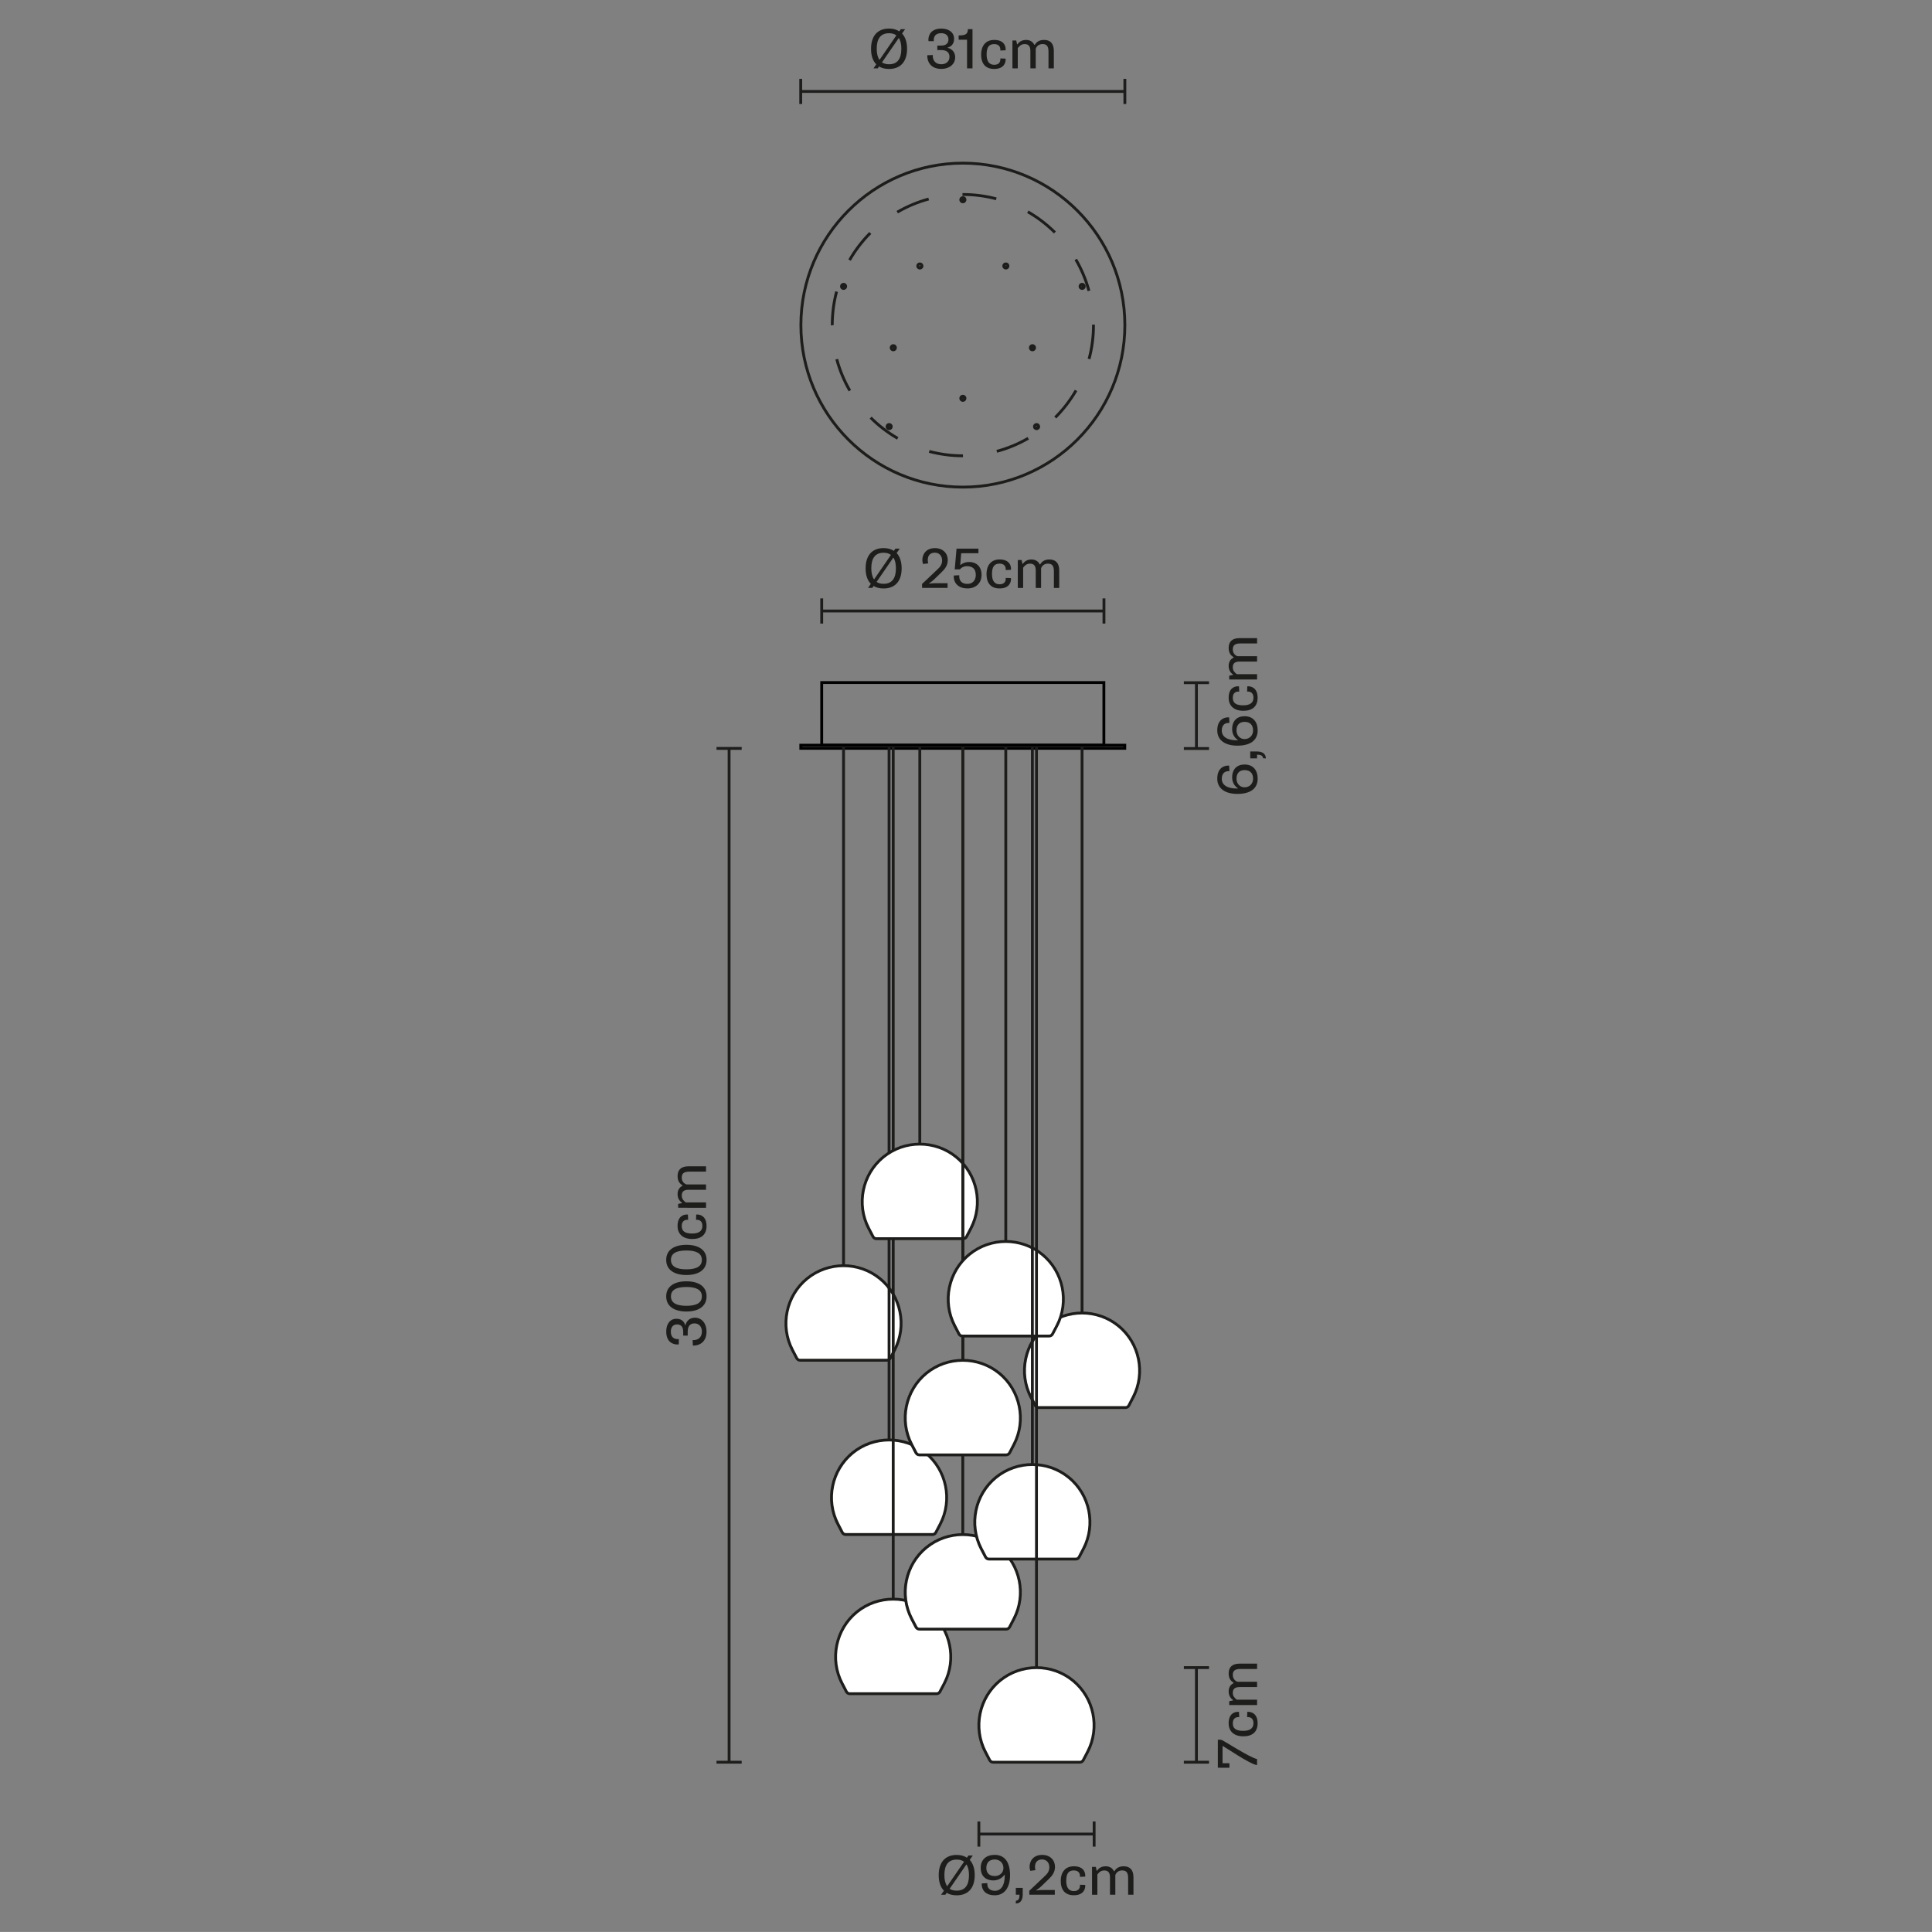 <?xml version="1.0" encoding="utf-8"?>
<!-- Generator: Adobe Illustrator 15.1.0, SVG Export Plug-In . SVG Version: 6.00 Build 0)  -->
<!DOCTYPE svg PUBLIC "-//W3C//DTD SVG 1.1//EN" "http://www.w3.org/Graphics/SVG/1.1/DTD/svg11.dtd">
<svg version="1.1" id="Livello_1" xmlns="http://www.w3.org/2000/svg" xmlns:xlink="http://www.w3.org/1999/xlink" x="0px" y="0px"
	 width="680.32px" height="680.31px" viewBox="0 0 680.32 680.31" style="enable-background:new 0 0 680.32 680.31;"
	 xml:space="preserve">
<rect x="0" y="0" width="680.32" height="680.31" fill="#808080" stroke="none"/>
<style type="text/css">
<![CDATA[
	.st0{fill:#1D1D1B;}
	.st1{fill:#FFFFFF;}
]]>
</style>
<g>
	<g>
		<g>
			<path class="st0" d="M339.06,172.03c-31.73,0-57.54-25.81-57.54-57.54c0-31.73,25.81-57.54,57.54-57.54
				c31.73,0,57.54,25.81,57.54,57.54C396.6,146.22,370.79,172.03,339.06,172.03z M339.06,57.95c-31.18,0-56.54,25.37-56.54,56.54
				c0,31.17,25.36,56.54,56.54,56.54c31.18,0,56.54-25.36,56.54-56.54C395.6,83.32,370.23,57.95,339.06,57.95z"/>
		</g>
		<g>
			<path class="st0" d="M339.11,161h-0.05c-4.07,0-8.1-0.52-11.98-1.56l0.26-0.97c3.81,1.02,7.75,1.53,11.73,1.53L339.11,161z
				 M351.13,159.41l-0.26-0.97c3.84-1.03,7.52-2.56,10.96-4.55l0.5,0.87C358.82,156.79,355.06,158.36,351.13,159.41z M315.86,154.8
				c-3.51-2.03-6.75-4.51-9.63-7.38l0.7-0.71c2.82,2.81,5.99,5.24,9.43,7.22L315.86,154.8z M371.95,147.36l-0.71-0.7
				c2.81-2.82,5.25-5.99,7.23-9.42l0.87,0.5C377.31,141.24,374.82,144.48,371.95,147.36z M298.82,137.81
				c-2.04-3.52-3.61-7.29-4.66-11.2l0.97-0.26c1.03,3.83,2.57,7.52,4.56,10.96L298.82,137.81z M383.98,126.53l-0.97-0.26
				c1.02-3.81,1.54-7.78,1.54-11.77v-0.19h1v0.19C385.56,118.58,385.03,122.63,383.98,126.53z M292.56,114.58v-0.09
				c0-4.05,0.52-8.07,1.55-11.94l0.96,0.26c-1,3.79-1.51,7.72-1.51,11.68L292.56,114.58z M382.97,102.55
				c-1.04-3.83-2.59-7.52-4.59-10.95l0.87-0.5c2.05,3.51,3.63,7.27,4.69,11.19L382.97,102.55z M299.6,91.83l-0.87-0.5
				c2.02-3.52,4.5-6.76,7.37-9.64l0.71,0.71C304,85.22,301.58,88.39,299.6,91.83z M371.12,82.21c-2.82-2.8-5.99-5.22-9.44-7.2
				l0.5-0.87c3.52,2.02,6.76,4.5,9.64,7.36L371.12,82.21z M316.2,75.14l-0.5-0.86c3.51-2.04,7.27-3.62,11.19-4.68l0.26,0.96
				C323.32,71.6,319.64,73.14,316.2,75.14z M350.69,70.49c-3.77-1-7.68-1.5-11.63-1.5h-0.14v-1h0.14c4.03,0,8.03,0.52,11.89,1.54
				L350.69,70.49z"/>
		</g>
		<g>
			<path class="st0" d="M339.06,141.49c-0.68,0-1.24-0.55-1.24-1.23c0-0.68,0.55-1.24,1.24-1.24s1.24,0.55,1.24,1.24
				C340.29,140.93,339.74,141.49,339.06,141.49z M339.06,140.02c-0.13,0-0.24,0.11-0.24,0.24c0,0.26,0.48,0.26,0.48,0
				C339.29,140.12,339.19,140.02,339.06,140.02z"/>
		</g>
		<g>
			<path class="st0" d="M339.06,71.57c-0.68,0-1.24-0.55-1.24-1.24c0-0.68,0.55-1.23,1.24-1.23s1.24,0.55,1.24,1.23
				C340.29,71.02,339.74,71.57,339.06,71.57z M339.06,70.1c-0.13,0-0.24,0.11-0.24,0.23c0,0.26,0.48,0.26,0.48,0
				C339.29,70.2,339.19,70.1,339.06,70.1z"/>
		</g>
		<g>
			<path class="st0" d="M314.56,123.69c-0.68,0-1.24-0.56-1.24-1.24s0.56-1.24,1.24-1.24s1.24,0.55,1.24,1.24
				S315.24,123.69,314.56,123.69z M314.56,122.22c-0.13,0-0.24,0.11-0.24,0.24c0,0.26,0.48,0.26,0.48,0
				C314.79,122.32,314.68,122.22,314.56,122.22z"/>
		</g>
		<g>
			<path class="st0" d="M381.05,102.08c-0.68,0-1.23-0.55-1.23-1.23c0-0.68,0.56-1.24,1.23-1.24c0.68,0,1.24,0.55,1.24,1.24
				C382.29,101.53,381.73,102.08,381.05,102.08z M381.05,100.61c-0.13,0-0.23,0.11-0.23,0.24c0,0.26,0.48,0.26,0.47,0
				C381.29,100.72,381.18,100.61,381.05,100.61z"/>
		</g>
		<g>
			<path class="st0" d="M323.91,94.89c-0.68,0-1.24-0.56-1.24-1.23c0-0.68,0.55-1.23,1.24-1.23c0.68,0,1.24,0.55,1.24,1.23
				C325.15,94.34,324.6,94.89,323.91,94.89z M323.91,93.42c-0.13,0-0.24,0.1-0.24,0.23c0,0.26,0.48,0.26,0.48,0
				C324.15,93.52,324.05,93.42,323.91,93.42z"/>
		</g>
		<g>
			<path class="st0" d="M365.01,151.45c-0.68,0-1.24-0.55-1.24-1.23c0-0.68,0.55-1.23,1.24-1.23c0.68,0,1.23,0.55,1.23,1.23
				C366.25,150.9,365.69,151.45,365.01,151.45z M365.01,149.98c-0.13,0-0.24,0.11-0.24,0.23c0,0.27,0.47,0.27,0.47,0
				C365.25,150.09,365.14,149.98,365.01,149.98z"/>
		</g>
		<g>
			<path class="st0" d="M354.2,94.89c-0.68,0-1.24-0.56-1.24-1.23c0-0.68,0.55-1.23,1.24-1.23c0.68,0,1.23,0.55,1.23,1.23
				C355.43,94.34,354.88,94.89,354.2,94.89z M354.2,93.42c-0.13,0-0.24,0.1-0.24,0.23c0,0.25,0.47,0.26,0.47,0
				C354.43,93.53,354.33,93.42,354.2,93.42z"/>
		</g>
		<g>
			<path class="st0" d="M313.1,151.45c-0.68,0-1.23-0.55-1.23-1.23c0-0.68,0.55-1.23,1.23-1.23c0.68,0,1.24,0.55,1.24,1.23
				C314.34,150.9,313.78,151.45,313.1,151.45z M313.1,149.98c-0.13,0-0.23,0.11-0.23,0.23c0,0.27,0.47,0.26,0.47,0
				C313.34,150.09,313.23,149.98,313.1,149.98z"/>
		</g>
		<g>
			<path class="st0" d="M363.56,123.69c-0.68,0-1.24-0.56-1.24-1.24s0.56-1.24,1.24-1.24s1.24,0.55,1.24,1.24
				S364.24,123.69,363.56,123.69z M363.56,122.22c-0.13,0-0.24,0.11-0.24,0.24c0,0.26,0.48,0.26,0.48,0
				C363.79,122.32,363.68,122.22,363.56,122.22z"/>
		</g>
		<g>
			<path class="st0" d="M297.06,102.08c-0.68,0-1.24-0.55-1.24-1.23c0-0.68,0.55-1.24,1.24-1.24c0.68,0,1.23,0.55,1.23,1.24
				C298.29,101.53,297.74,102.08,297.06,102.08z M297.06,100.61c-0.13,0-0.24,0.11-0.24,0.24c0,0.26,0.47,0.26,0.47,0
				C297.29,100.72,297.19,100.61,297.06,100.61z"/>
		</g>
		<g>
			<polygon class="st0" points="339.62,71.26 339.01,71.2 338.5,71.26 338.41,70.26 339.01,70.21 339.71,70.26 			"/>
		</g>
		<g>
			
				<rect x="362.71" y="121.7" transform="matrix(0.953 0.304 -0.304 0.953 54.499 -104.784)" class="st0" width="1" height="1.27"/>
		</g>
		<g>
			
				<rect x="312.25" y="150.02" transform="matrix(0.806 0.592 -0.592 0.806 149.887 -156.051)" class="st0" width="1.28" height="1"/>
		</g>
		<g>
			
				<rect x="380.77" y="100.24" transform="matrix(0.309 0.951 -0.951 0.309 359.265 -293.125)" class="st0" width="1.28" height="1"/>
		</g>
		<g>
			
				<rect x="323.63" y="93.32" transform="matrix(0.587 0.81 -0.81 0.587 210.144 -223.688)" class="st0" width="1" height="1.28"/>
		</g>
		<g>
			<polygon class="st0" points="354.2,94.73 353.18,93.98 353.76,93.17 354.79,93.92 			"/>
		</g>
		<g>
			
				<rect x="296.21" y="100.1" transform="matrix(0.953 0.304 -0.304 0.953 44.763 -85.562)" class="st0" width="1" height="1.28"/>
		</g>
		<g>
			
				<rect x="314.27" y="121.84" transform="matrix(0.317 0.949 -0.949 0.317 331.226 -215.102)" class="st0" width="1.27" height="1"/>
		</g>
		<g>
			
				<rect x="364.72" y="149.88" transform="matrix(0.585 0.811 -0.811 0.585 273.831 -233.79)" class="st0" width="1" height="1.28"/>
		</g>
		<g>
			<rect x="338.42" y="69.47" class="st0" width="1.27" height="1"/>
		</g>
		<g>
			<rect x="338.42" y="139.39" class="st0" width="1.27" height="1"/>
		</g>
		<g>
			<polygon class="st0" points="339.48,71.41 339.03,71.39 338.63,71.41 338.58,70.41 339.03,70.39 339.53,70.41 			"/>
		</g>
	</g>
	<g>
		<g>
			<path d="M389.21,262.91H288.85v-23.06h100.36V262.91z M289.85,261.91h98.36v-21.06h-98.36V261.91z"/>
		</g>
		<g>
			<path d="M396.57,264.01H281.49v-2.1h115.08V264.01z M282.49,263.01h113.08v-0.1H282.49V263.01z"/>
		</g>
	</g>
	<g>
		<g>
			<g>
				<path class="st0" d="M297.04,446.17c-0.28,0-0.5-0.22-0.5-0.5V263.51c0-0.28,0.22-0.5,0.5-0.5c0.27,0,0.5,0.22,0.5,0.5v182.16
					C297.54,445.95,297.31,446.17,297.04,446.17z"/>
			</g>
			<g>
				<path class="st1" d="M312.32,478.99c0.5,0,0.94-0.28,1.18-0.71l1.54-2.94c4.44-8.54,2.28-19.03-5.19-25.11
					c-7.45-6.07-18.16-6.07-25.63,0c-7.46,6.08-9.63,16.57-5.19,25.11l1.53,2.94c0.24,0.43,0.69,0.71,1.18,0.71H312.32z"/>
				<path class="st0" d="M312.32,479.49h-30.59c-0.67,0-1.28-0.37-1.61-0.97l-1.54-2.95c-4.52-8.71-2.29-19.52,5.32-25.73
					c7.62-6.2,18.66-6.19,26.26,0c7.61,6.2,9.85,17.02,5.32,25.73l-1.54,2.94C313.61,479.11,312.99,479.49,312.32,479.49z
					 M297.04,446.19c-4.44,0-8.88,1.47-12.51,4.42c-7.24,5.91-9.37,16.2-5.06,24.49l1.53,2.94c0.15,0.27,0.43,0.44,0.73,0.44h30.59
					c0.3,0,0.59-0.17,0.74-0.45l1.53-2.93c4.31-8.29,2.18-18.59-5.07-24.49C305.91,447.66,301.47,446.19,297.04,446.19z"/>
			</g>
		</g>
		<g>
			<g>
				<path class="st0" d="M381.03,462.83c-0.28,0-0.5-0.22-0.5-0.5V263.51c0-0.28,0.22-0.5,0.5-0.5c0.28,0,0.5,0.22,0.5,0.5v198.82
					C381.53,462.61,381.31,462.83,381.03,462.83z"/>
			</g>
			<g>
				<path class="st1" d="M396.32,495.65c0.49,0,0.94-0.28,1.18-0.72l1.53-2.94c4.45-8.54,2.28-19.02-5.18-25.1
					c-7.46-6.07-18.17-6.07-25.63,0c-7.46,6.09-9.63,16.57-5.19,25.1l1.53,2.94c0.24,0.44,0.69,0.72,1.18,0.72H396.32z"/>
				<path class="st0" d="M396.32,496.15h-30.59c-0.67,0-1.29-0.38-1.62-0.98l-1.54-2.95c-4.53-8.7-2.29-19.52,5.32-25.72
					c7.62-6.2,18.66-6.2,26.27,0c7.61,6.2,9.84,17.02,5.31,25.72l-1.53,2.94C397.62,495.77,397,496.15,396.32,496.15z
					 M381.03,462.85c-4.44,0-8.88,1.47-12.5,4.42c-7.24,5.91-9.37,16.21-5.06,24.49l1.53,2.94c0.15,0.27,0.43,0.45,0.74,0.45h30.59
					c0.3,0,0.59-0.17,0.73-0.45l1.52-2.94c4.32-8.29,2.19-18.58-5.05-24.49C389.91,464.32,385.46,462.85,381.03,462.85z"/>
			</g>
		</g>
		<g>
			<g>
				<path class="st0" d="M313.07,507.54c-0.28,0-0.5-0.22-0.5-0.5V263.51c0-0.28,0.22-0.5,0.5-0.5c0.28,0,0.5,0.22,0.5,0.5v243.52
					C313.57,507.31,313.35,507.54,313.07,507.54z"/>
			</g>
			<g>
				<path class="st1" d="M328.36,540.35c0.5,0,0.95-0.28,1.18-0.71l1.53-2.94c4.44-8.53,2.28-19.02-5.19-25.1
					c-7.46-6.07-18.17-6.07-25.63,0c-7.46,6.08-9.63,16.57-5.19,25.1l1.52,2.94c0.24,0.44,0.7,0.71,1.18,0.71H328.36z"/>
				<path class="st0" d="M328.36,540.85h-30.59c-0.67,0-1.29-0.37-1.62-0.98l-1.53-2.95c-4.53-8.7-2.3-19.52,5.31-25.72
					c7.62-6.2,18.66-6.2,26.27,0c7.6,6.2,9.84,17.02,5.32,25.72l-1.54,2.94C329.67,540.48,329.04,540.85,328.36,540.85z
					 M313.08,507.56c-4.44,0-8.88,1.47-12.5,4.42c-7.25,5.91-9.38,16.2-5.06,24.48l1.52,2.94c0.15,0.27,0.44,0.44,0.74,0.44h30.59
					c0.31,0,0.59-0.17,0.74-0.45l1.54-2.94c4.31-8.29,2.18-18.58-5.06-24.48C321.96,509.04,317.52,507.56,313.08,507.56z"/>
			</g>
		</g>
		<g>
			<g>
				<path class="st0" d="M314.53,563.59c-0.28,0-0.5-0.22-0.5-0.5V263.51c0-0.28,0.22-0.5,0.5-0.5c0.28,0,0.5,0.22,0.5,0.5v299.58
					C315.03,563.37,314.81,563.59,314.53,563.59z"/>
			</g>
			<g>
				<path class="st1" d="M329.82,596.41c0.5,0,0.95-0.29,1.18-0.72l1.54-2.93c4.44-8.54,2.27-19.03-5.19-25.11
					c-7.45-6.07-18.16-6.07-25.63,0c-7.46,6.09-9.63,16.57-5.19,25.11l1.53,2.93c0.24,0.43,0.69,0.72,1.18,0.72H329.82z"/>
				<path class="st0" d="M329.82,596.91h-30.59c-0.67,0-1.29-0.38-1.62-0.98l-1.54-2.95c-4.53-8.7-2.29-19.52,5.31-25.73
					c7.62-6.19,18.66-6.2,26.27,0c7.6,6.2,9.84,17.02,5.32,25.73l-1.54,2.93C331.11,596.54,330.49,596.91,329.82,596.91z
					 M314.53,563.61c-4.44,0-8.88,1.47-12.51,4.42c-7.24,5.91-9.37,16.21-5.06,24.5l1.53,2.93c0.15,0.27,0.44,0.45,0.74,0.45h30.59
					c0.31,0,0.59-0.18,0.74-0.46l1.54-2.93c4.3-8.29,2.18-18.59-5.07-24.5C323.41,565.08,318.97,563.61,314.53,563.61z"/>
			</g>
		</g>
		<g>
			<g>
				<path class="st0" d="M323.89,403.36c-0.28,0-0.5-0.22-0.5-0.5V263.51c0-0.28,0.22-0.5,0.5-0.5c0.28,0,0.5,0.22,0.5,0.5v139.35
					C324.39,403.14,324.17,403.36,323.89,403.36z"/>
			</g>
			<g>
				<path class="st1" d="M339.18,436.18c0.5,0,0.95-0.28,1.18-0.71l1.53-2.94c4.44-8.54,2.28-19.02-5.19-25.11
					c-7.45-6.07-18.16-6.07-25.63,0c-7.46,6.09-9.63,16.57-5.19,25.11l1.53,2.94c0.24,0.44,0.69,0.71,1.18,0.71H339.18z"/>
				<path class="st0" d="M339.18,436.68h-30.59c-0.67,0-1.29-0.38-1.61-0.98l-1.54-2.95c-4.53-8.7-2.29-19.52,5.32-25.72
					c7.6-6.19,18.65-6.2,26.26,0c7.61,6.2,9.85,17.02,5.32,25.72l-1.53,2.94C340.48,436.3,339.86,436.68,339.18,436.68z
					 M323.89,403.38c-4.44,0-8.88,1.47-12.5,4.42c-7.25,5.91-9.38,16.21-5.06,24.49l1.53,2.94c0.14,0.27,0.43,0.45,0.73,0.45h30.59
					c0.31,0,0.59-0.17,0.74-0.45l1.53-2.94c4.31-8.29,2.18-18.58-5.06-24.49C332.77,404.86,328.33,403.38,323.89,403.38z"/>
			</g>
		</g>
		<g>
			<g>
				<path class="st0" d="M339.03,540.85c-0.28,0-0.5-0.22-0.5-0.5V263.51c0-0.28,0.22-0.5,0.5-0.5c0.28,0,0.5,0.22,0.5,0.5v276.84
					C339.53,540.63,339.31,540.85,339.03,540.85z"/>
			</g>
			<g>
				<path class="st1" d="M354.32,573.67c0.5,0,0.95-0.28,1.18-0.71l1.54-2.94c4.44-8.54,2.28-19.02-5.19-25.11
					c-7.46-6.08-18.17-6.08-25.63,0c-7.46,6.08-9.63,16.57-5.19,25.11l1.53,2.94c0.24,0.43,0.69,0.71,1.18,0.71H354.32z"/>
				<path class="st0" d="M354.32,574.17h-30.59c-0.67,0-1.29-0.37-1.62-0.97l-1.54-2.95c-4.52-8.7-2.28-19.52,5.32-25.72
					c7.62-6.2,18.66-6.2,26.27,0c7.61,6.19,9.84,17.02,5.32,25.72l-1.54,2.94C355.62,573.79,355,574.17,354.32,574.17z
					 M339.04,540.87c-4.44,0-8.88,1.48-12.5,4.43c-7.24,5.9-9.37,16.2-5.06,24.49l1.53,2.94c0.14,0.27,0.43,0.44,0.73,0.44h30.59
					c0.31,0,0.59-0.17,0.74-0.45l1.53-2.94c4.31-8.29,2.18-18.59-5.06-24.49C347.91,542.35,343.47,540.87,339.04,540.87z"/>
			</g>
		</g>
		<g>
			<g>
				<path class="st0" d="M339.03,479.49c-0.28,0-0.5-0.22-0.5-0.5V263.51c0-0.28,0.22-0.5,0.5-0.5c0.28,0,0.5,0.22,0.5,0.5v215.48
					C339.53,479.27,339.31,479.49,339.03,479.49z"/>
			</g>
			<g>
				<path class="st1" d="M354.32,512.31c0.5,0,0.95-0.28,1.18-0.71l1.54-2.94c4.44-8.53,2.28-19.03-5.19-25.11
					c-7.46-6.07-18.17-6.07-25.63,0c-7.46,6.08-9.63,16.57-5.19,25.11l1.53,2.94c0.24,0.43,0.69,0.71,1.18,0.71H354.32z"/>
				<path class="st0" d="M354.32,512.81h-30.59c-0.67,0-1.29-0.38-1.62-0.97l-1.54-2.95c-4.52-8.71-2.29-19.52,5.32-25.73
					c7.62-6.2,18.66-6.2,26.27,0c7.61,6.2,9.84,17.02,5.32,25.73l-1.54,2.94C355.62,512.43,355,512.81,354.32,512.81z
					 M339.04,479.51c-4.44,0-8.88,1.47-12.5,4.42c-7.24,5.91-9.37,16.2-5.06,24.49l1.53,2.94c0.15,0.27,0.43,0.45,0.73,0.45h30.59
					c0.31,0,0.59-0.17,0.74-0.45l1.53-2.94c4.31-8.29,2.18-18.59-5.06-24.49C347.91,480.98,343.47,479.51,339.04,479.51z"/>
			</g>
		</g>
		<g>
			<g>
				<path class="st0" d="M354.17,437.65c-0.28,0-0.5-0.22-0.5-0.5V263.51c0-0.28,0.22-0.5,0.5-0.5c0.28,0,0.5,0.22,0.5,0.5v173.63
					C354.67,437.42,354.45,437.65,354.17,437.65z"/>
			</g>
			<g>
				<path class="st1" d="M369.46,470.46c0.5,0,0.95-0.28,1.18-0.71l1.54-2.94c4.44-8.54,2.28-19.02-5.19-25.11
					c-7.45-6.08-18.16-6.08-25.63,0c-7.46,6.08-9.63,16.57-5.19,25.11l1.53,2.94c0.24,0.43,0.69,0.71,1.18,0.71H369.46z"/>
				<path class="st0" d="M369.46,470.96h-30.59c-0.67,0-1.29-0.37-1.62-0.97l-1.54-2.95c-4.52-8.7-2.29-19.52,5.32-25.72
					c7.62-6.2,18.66-6.2,26.26,0c7.61,6.2,9.85,17.02,5.32,25.72l-1.54,2.94C370.75,470.59,370.13,470.96,369.46,470.96z
					 M354.17,437.66c-4.44,0-8.88,1.48-12.5,4.43c-7.24,5.9-9.37,16.2-5.06,24.49l1.53,2.94c0.14,0.27,0.43,0.44,0.73,0.44h30.59
					c0.31,0,0.59-0.17,0.74-0.45l1.54-2.93c4.31-8.29,2.18-18.59-5.07-24.49C363.05,439.14,358.61,437.66,354.17,437.66z"/>
			</g>
		</g>
		<g>
			<g>
				<path class="st0" d="M363.53,516.18c-0.28,0-0.5-0.22-0.5-0.5V263.51c0-0.28,0.22-0.5,0.5-0.5c0.28,0,0.5,0.22,0.5,0.5v252.17
					C364.03,515.96,363.81,516.18,363.53,516.18z"/>
			</g>
			<g>
				<path class="st1" d="M378.82,549c0.5,0,0.95-0.27,1.18-0.71l1.53-2.94c4.44-8.54,2.28-19.02-5.19-25.11
					c-7.45-6.07-18.16-6.07-25.63,0c-7.46,6.09-9.63,16.57-5.19,25.11l1.53,2.94c0.24,0.44,0.69,0.71,1.18,0.71H378.82z"/>
				<path class="st0" d="M378.82,549.5h-30.59c-0.67,0-1.29-0.37-1.62-0.97l-1.54-2.95c-4.53-8.7-2.29-19.52,5.32-25.73
					c7.62-6.2,18.66-6.19,26.26,0c7.61,6.2,9.85,17.02,5.32,25.73l-1.53,2.94C380.13,549.13,379.5,549.5,378.82,549.5z
					 M363.53,516.21c-4.44,0-8.88,1.47-12.5,4.42c-7.25,5.91-9.37,16.21-5.06,24.49l1.53,2.94c0.15,0.27,0.43,0.44,0.73,0.44h30.59
					c0.31,0,0.6-0.17,0.74-0.45l1.53-2.93c4.31-8.29,2.18-18.59-5.06-24.49C372.41,517.68,367.97,516.21,363.53,516.21z"/>
			</g>
		</g>
		<g>
			<g>
				<path class="st0" d="M364.98,587.71c-0.28,0-0.5-0.22-0.5-0.5v-323.7c0-0.28,0.22-0.5,0.5-0.5c0.28,0,0.5,0.22,0.5,0.5v323.7
					C365.48,587.49,365.26,587.71,364.98,587.71z"/>
			</g>
			<g>
				<path class="st1" d="M380.27,620.53c0.5,0,0.95-0.29,1.18-0.72l1.54-2.94c4.44-8.54,2.27-19.02-5.19-25.1
					c-7.45-6.07-18.16-6.07-25.63,0c-7.46,6.08-9.63,16.57-5.19,25.1l1.54,2.94c0.23,0.43,0.68,0.72,1.18,0.72H380.27z"/>
				<path class="st0" d="M380.27,621.03h-30.59c-0.67,0-1.29-0.38-1.62-0.98l-1.54-2.95c-4.53-8.7-2.29-19.52,5.32-25.72
					c7.62-6.2,18.66-6.2,26.27,0c7.61,6.2,9.84,17.02,5.32,25.72l-1.54,2.94C381.57,620.65,380.95,621.03,380.27,621.03z
					 M364.98,587.73c-4.44,0-8.88,1.47-12.5,4.42c-7.24,5.91-9.37,16.2-5.06,24.49l1.53,2.94c0.15,0.27,0.43,0.45,0.73,0.45h30.59
					c0.31,0,0.59-0.17,0.74-0.45l1.54-2.94c4.31-8.29,2.18-18.59-5.07-24.49C373.86,589.2,369.43,587.73,364.98,587.73z"/>
			</g>
		</g>
	</g>
	<g>
		<rect x="256.24" y="263.54" class="st0" width="1" height="356.99"/>
	</g>
	<g>
		<rect x="252.31" y="263.04" class="st0" width="8.86" height="1"/>
	</g>
	<g>
		<rect x="252.31" y="620.03" class="st0" width="8.86" height="1"/>
	</g>
	<g>
		<path class="st0" d="M243.9,471.87c0.16,0.02,0.26,0.02,0.34,0.02c1.38,0,2.92-0.78,2.92-3.02c0-1.72-1.08-2.86-2.58-2.86
			c-1.6,0-2.42,0.98-2.42,2.95v1.34h-1.58v-1.34c0-1.91-0.94-2.59-2.16-2.59c-1.4,0-2.2,1-2.2,2.52c0,1.98,1.1,2.66,2.44,2.66
			c0.1,0,0.22,0,0.38-0.02l-0.02,1.87c-0.16,0.02-0.32,0.04-0.5,0.04c-1.4,0-3.92-0.74-3.92-4.59c0-2.55,1.28-4.47,3.62-4.47
			c2.2,0,2.88,1.55,3.04,2.24h0.12c0.18-0.8,0.96-2.62,3.34-2.62c2.42,0,4.08,2.08,4.08,4.84c0,4.2-3.08,4.98-4.46,4.98
			c-0.12,0-0.24,0-0.36-0.02L243.9,471.87z"/>
		<path class="st0" d="M241.72,461.82c-4.3,0-7.13-1.82-7.13-5.33c0-3.48,2.82-5.3,7.13-5.3c4.29,0,7.09,1.82,7.09,5.3
			C248.81,460,246,461.82,241.72,461.82z M241.72,453.19c-3.42,0-5.46,0.94-5.46,3.3c0,2.37,2.04,3.33,5.46,3.33
			c3.4,0,5.43-0.96,5.43-3.33C247.14,454.14,245.12,453.19,241.72,453.19z"/>
		<path class="st0" d="M241.72,448.97c-4.3,0-7.13-1.82-7.13-5.33c0-3.48,2.82-5.3,7.13-5.3c4.29,0,7.09,1.82,7.09,5.3
			C248.81,447.15,246,448.97,241.72,448.97z M241.72,440.34c-3.42,0-5.46,0.94-5.46,3.3c0,2.37,2.04,3.33,5.46,3.33
			c3.4,0,5.43-0.96,5.43-3.33C247.14,441.29,245.12,440.34,241.72,440.34z"/>
		<path class="st0" d="M238.59,431.7c0-3.59,2.31-4.03,3.27-4.03c0.1,0,0.2,0,0.38,0.02l0.08,1.86c-0.18-0.02-0.28-0.02-0.38-0.02
			c-0.7,0-1.88,0.38-1.88,2.16c0,1.73,0.96,2.68,3.66,2.68c2.29,0,3.62-0.84,3.62-2.68c0-1.79-1.16-2.16-1.88-2.16
			c-0.08,0-0.2,0-0.36,0.02l0.06-1.86c0.16-0.02,0.28-0.02,0.36-0.02c0.88,0,3.28,0.45,3.28,4.03c0,3.06-1.86,4.6-5.09,4.6
			C240.94,436.3,238.59,434.9,238.59,431.7z"/>
		<path class="st0" d="M238.8,425.29v-1.36l1.36-0.28v-0.12c-0.62-0.44-1.56-1.3-1.56-3.06c0-1.34,0.62-2.38,1.74-2.91v-0.14
			c-0.84-0.54-1.74-1.38-1.74-3.27c0-2.12,1.15-3.46,3.91-3.46h6.11v1.88h-5.91c-2.16,0-2.64,0.88-2.64,2.13
			c0,1.38,0.92,2.18,1.7,2.38h6.85v1.88h-6.15c-1.64,0-2.4,0.64-2.4,2.01c0,1.18,0.62,1.84,1.42,2.44h7.13v1.88H238.8z"/>
	</g>
	<g>
		<rect x="420.8" y="587.22" class="st0" width="1" height="33.32"/>
	</g>
	<g>
		<rect x="416.87" y="586.72" class="st0" width="8.86" height="1"/>
	</g>
	<g>
		<rect x="416.87" y="620.03" class="st0" width="8.86" height="1"/>
	</g>
	<g>
		<path class="st0" d="M428.84,622.47v-9.85h1.12c0.76,0.1,9.81,6.15,12.69,6.81v2.08h-0.24c-2.68-0.54-10.97-6.31-11.91-6.71v6.09
			h2.42v1.6L428.84,622.47z"/>
		<path class="st0" d="M432.65,606.82c0-3.59,2.3-4.03,3.26-4.03c0.1,0,0.2,0,0.38,0.02l0.08,1.86c-0.18-0.02-0.28-0.02-0.38-0.02
			c-0.7,0-1.88,0.38-1.88,2.16c0,1.74,0.96,2.68,3.66,2.68c2.28,0,3.62-0.84,3.62-2.68c0-1.79-1.16-2.16-1.88-2.16
			c-0.08,0-0.2,0-0.36,0.02l0.06-1.86c0.16-0.02,0.28-0.02,0.36-0.02c0.88,0,3.28,0.44,3.28,4.03c0,3.06-1.86,4.6-5.08,4.6
			C434.99,611.42,432.65,610.02,432.65,606.82z"/>
		<path class="st0" d="M432.85,600.41v-1.36l1.36-0.28v-0.12c-0.62-0.44-1.56-1.3-1.56-3.06c0-1.34,0.62-2.38,1.74-2.9v-0.14
			c-0.84-0.54-1.74-1.38-1.74-3.27c0-2.12,1.14-3.46,3.9-3.46h6.11v1.88h-5.91c-2.16,0-2.64,0.88-2.64,2.12
			c0,1.38,0.92,2.18,1.7,2.38h6.85v1.88h-6.15c-1.64,0-2.4,0.64-2.4,2c0,1.18,0.62,1.84,1.42,2.44h7.13v1.88H432.85z"/>
	</g>
	<g>
		<rect x="344.69" y="645.33" class="st0" width="40.59" height="1"/>
	</g>
	<g>
		<rect x="384.78" y="641.4" class="st0" width="1" height="8.86"/>
	</g>
	<g>
		<rect x="344.19" y="641.4" class="st0" width="1" height="8.86"/>
	</g>
	<g>
		<path class="st0" d="M332.39,665.77c-1.22-1.22-1.84-3.08-1.84-5.46c0-4.5,2.26-7.13,6.34-7.13c1.44,0,2.64,0.34,3.6,0.98
			l0.54-0.78h1.52l-1.08,1.54c1.14,1.22,1.76,3.06,1.76,5.39c0,4.48-2.28,7.09-6.35,7.09c-1.4,0-2.56-0.28-3.52-0.88l-0.46,0.68
			h-1.5L332.39,665.77z M333.53,664.21l5.95-8.63c-0.66-0.5-1.52-0.76-2.59-0.76c-2.94,0-4.34,1.9-4.34,5.48
			C332.55,661.99,332.89,663.31,333.53,664.21z M341.21,660.31c0-1.62-0.28-2.9-0.9-3.8l-5.91,8.59c0.64,0.44,1.46,0.66,2.48,0.66
			C339.82,665.75,341.21,663.87,341.21,660.31z"/>
		<path class="st0" d="M355.67,660.32c0,4.16-1.82,7.07-5.37,7.07c-3.94,0-4.6-2.6-4.6-3.8c0-0.14,0-0.24,0.04-0.38l1.94-0.08
			c-0.02,0.14-0.02,0.2-0.02,0.32c0,1.3,0.82,2.36,2.7,2.36c2.08,0,3.44-1.82,3.44-5.27c0-0.08,0-0.24-0.02-0.4h-0.08
			c-0.52,0.88-1.96,2.02-3.84,2.02c-2.98,0-4.53-1.78-4.53-4.37c0-3.06,2.04-4.63,4.96-4.63
			C353.95,653.18,355.67,655.94,355.67,660.32z M350.3,654.78c-1.88,0-2.98,1.06-2.98,2.98c0,1.7,0.94,2.86,2.98,2.86
			c1.7,0,3.04-1.16,3.04-2.84C353.34,655.98,352,654.78,350.3,654.78z"/>
		<path class="st0" d="M357.71,664.79h2.42v2.4c0,1.66-0.72,3.16-2.46,3.08l0.08-0.98c1.02,0,1.26-1.02,1.26-2.1h-1.3V664.79z"/>
		<path class="st0" d="M364.95,665.71c0.68-0.14,1.48-0.18,2.56-0.18h3.92v1.66h-8.97l-0.02-1.38l5.59-5.29
			c0.94-0.88,1.48-1.78,1.48-3c0-1.56-0.98-2.75-2.56-2.75c-1.68,0-2.5,1.04-2.5,2.61c0,0.52,0.1,0.94,0.18,1.16l-1.82,0.24
			c-0.12-0.26-0.26-0.88-0.26-1.45c0-1.8,1.14-4.16,4.43-4.16c2.86,0,4.52,1.88,4.52,4.19c0,1.94-1.04,3.2-2.16,4.28l-2.74,2.64
			c-0.64,0.62-1.18,0.94-1.68,1.3L364.95,665.71z"/>
		<path class="st0" d="M378.13,657.18c3.58,0,4.02,2.3,4.02,3.26c0,0.1,0,0.2-0.02,0.38l-1.86,0.08c0.02-0.18,0.02-0.28,0.02-0.38
			c0-0.7-0.38-1.88-2.16-1.88c-1.74,0-2.68,0.96-2.68,3.66c0,2.28,0.84,3.62,2.68,3.62c1.78,0,2.16-1.16,2.16-1.88
			c0-0.08,0-0.2-0.02-0.36l1.86,0.06c0.02,0.16,0.02,0.28,0.02,0.36c0,0.88-0.44,3.28-4.02,3.28c-3.07,0-4.61-1.86-4.61-5.08
			C373.52,659.52,374.92,657.18,378.13,657.18z"/>
		<path class="st0" d="M384.53,657.38h1.36l0.28,1.36h0.12c0.44-0.62,1.3-1.56,3.06-1.56c1.34,0,2.38,0.62,2.91,1.74h0.14
			c0.54-0.84,1.38-1.74,3.27-1.74c2.12,0,3.46,1.14,3.46,3.9v6.11h-1.88v-5.91c0-2.16-0.88-2.64-2.13-2.64
			c-1.38,0-2.18,0.92-2.38,1.7v6.85h-1.88v-6.14c0-1.64-0.64-2.4-2-2.4c-1.18,0-1.84,0.62-2.44,1.42v7.13h-1.88V657.38z"/>
	</g>
	<g>
		<rect x="289.35" y="214.65" class="st0" width="99.39" height="1"/>
	</g>
	<g>
		<rect x="388.24" y="210.72" class="st0" width="1" height="8.86"/>
	</g>
	<g>
		<rect x="288.85" y="210.72" class="st0" width="1" height="8.86"/>
	</g>
	<g>
		<rect x="420.8" y="240.4" class="st0" width="1" height="23.18"/>
	</g>
	<g>
		<rect x="416.87" y="239.9" class="st0" width="8.86" height="1"/>
	</g>
	<g>
		<rect x="416.87" y="263.08" class="st0" width="8.86" height="1"/>
	</g>
	<g>
		<path class="st0" d="M306.65,205.59c-1.22-1.22-1.84-3.08-1.84-5.46c0-4.5,2.26-7.13,6.34-7.13c1.44,0,2.64,0.34,3.61,0.98
			l0.54-0.78h1.52l-1.08,1.54c1.14,1.22,1.76,3.07,1.76,5.39c0,4.48-2.28,7.09-6.35,7.09c-1.4,0-2.56-0.28-3.52-0.88l-0.46,0.68
			h-1.5L306.65,205.59z M307.79,204.03l5.94-8.63c-0.66-0.5-1.52-0.76-2.58-0.76c-2.94,0-4.34,1.9-4.34,5.48
			C306.81,201.81,307.15,203.13,307.79,204.03z M315.48,200.13c0-1.62-0.28-2.9-0.9-3.8l-5.91,8.59c0.64,0.44,1.46,0.66,2.48,0.66
			C314.08,205.57,315.48,203.69,315.48,200.13z"/>
		<path class="st0" d="M327.19,205.54c0.68-0.14,1.48-0.18,2.56-0.18h3.92v1.66h-8.97l-0.02-1.38l5.59-5.29
			c0.94-0.88,1.48-1.78,1.48-3c0-1.56-0.98-2.74-2.56-2.74c-1.68,0-2.5,1.04-2.5,2.6c0,0.52,0.1,0.94,0.18,1.16l-1.82,0.24
			c-0.12-0.26-0.26-0.88-0.26-1.44c0-1.8,1.14-4.16,4.43-4.16c2.86,0,4.52,1.88,4.52,4.18c0,1.94-1.04,3.2-2.16,4.28l-2.74,2.65
			c-0.64,0.62-1.18,0.94-1.68,1.3L327.19,205.54z"/>
		<path class="st0" d="M337.8,202.57c-0.02,0.16-0.02,0.24-0.02,0.38c0,1.28,0.64,2.66,2.88,2.66c1.9,0,2.95-1.36,2.95-3.16
			c0-2.12-1.16-3.08-3.16-3.08c-1.1,0-2,0.56-2.44,1.12h-1.82l0.64-7.29h7.71v1.6h-6.07l-0.34,4.1h0.16c0.56-0.48,1.54-1,2.91-1
			c2.76,0,4.44,1.72,4.44,4.54c0,2.91-2.02,4.77-4.98,4.77c-2.92,0-4.81-1.66-4.81-4.2c0-0.14,0.02-0.3,0.04-0.36L337.8,202.57z"/>
		<path class="st0" d="M351.98,197c3.59,0,4.03,2.31,4.03,3.27c0,0.1,0,0.2-0.02,0.38l-1.86,0.08c0.02-0.18,0.02-0.28,0.02-0.38
			c0-0.7-0.38-1.88-2.16-1.88c-1.74,0-2.68,0.96-2.68,3.66c0,2.29,0.84,3.62,2.68,3.62c1.79,0,2.16-1.16,2.16-1.88
			c0-0.08,0-0.2-0.02-0.36l1.86,0.06c0.02,0.16,0.02,0.28,0.02,0.36c0,0.88-0.44,3.28-4.03,3.28c-3.06,0-4.6-1.86-4.6-5.09
			C347.38,199.35,348.78,197,351.98,197z"/>
		<path class="st0" d="M358.39,197.21h1.36l0.28,1.36h0.12c0.44-0.62,1.3-1.56,3.06-1.56c1.34,0,2.38,0.62,2.91,1.74h0.14
			c0.54-0.84,1.38-1.74,3.27-1.74c2.12,0,3.46,1.15,3.46,3.91v6.11h-1.88v-5.91c0-2.16-0.88-2.64-2.13-2.64
			c-1.38,0-2.18,0.92-2.38,1.7v6.85h-1.88v-6.15c0-1.64-0.64-2.4-2-2.4c-1.18,0-1.84,0.62-2.44,1.42v7.13h-1.88V197.21z"/>
	</g>
	<g>
		<rect x="282.02" y="31.7" class="st0" width="114.08" height="1"/>
	</g>
	<g>
		<rect x="395.6" y="27.77" class="st0" width="1" height="8.85"/>
	</g>
	<g>
		<rect x="281.46" y="27.77" class="st0" width="1" height="8.85"/>
	</g>
	<g>
		<path class="st0" d="M308.56,22.65c-1.22-1.22-1.84-3.08-1.84-5.46c0-4.5,2.26-7.13,6.34-7.13c1.44,0,2.64,0.34,3.61,0.98
			l0.54-0.78h1.52l-1.08,1.54c1.14,1.22,1.76,3.07,1.76,5.39c0,4.48-2.28,7.09-6.35,7.09c-1.4,0-2.56-0.28-3.52-0.88l-0.46,0.68
			h-1.5L308.56,22.65z M309.7,21.09l5.94-8.63c-0.66-0.5-1.52-0.76-2.58-0.76c-2.94,0-4.34,1.9-4.34,5.48
			C308.72,18.86,309.06,20.19,309.7,21.09z M317.39,17.18c0-1.62-0.28-2.9-0.9-3.8l-5.91,8.59c0.64,0.44,1.46,0.66,2.48,0.66
			C315.99,22.63,317.39,20.75,317.39,17.18z"/>
		<path class="st0" d="M328.48,19.37c-0.02,0.16-0.02,0.26-0.02,0.34c0,1.38,0.78,2.92,3.02,2.92c1.72,0,2.86-1.08,2.86-2.58
			c0-1.6-0.98-2.42-2.94-2.42h-1.34v-1.58h1.34c1.9,0,2.58-0.94,2.58-2.16c0-1.4-1-2.2-2.52-2.2c-1.98,0-2.66,1.1-2.66,2.44
			c0,0.1,0,0.22,0.02,0.38l-1.86-0.02c-0.02-0.16-0.04-0.32-0.04-0.5c0-1.4,0.74-3.92,4.59-3.92c2.54,0,4.46,1.28,4.46,3.62
			c0,2.2-1.54,2.88-2.24,3.04v0.12c0.8,0.18,2.62,0.96,2.62,3.34c0,2.42-2.08,4.08-4.84,4.08c-4.2,0-4.98-3.08-4.98-4.46
			c0-0.12,0-0.24,0.02-0.36L328.48,19.37z"/>
		<path class="st0" d="M340.53,13.98h-2.96v-1.5c2.58,0,3.24-0.56,3.24-2.22h1.64v13.81h-1.92V13.98z"/>
		<path class="st0" d="M350.09,14.06c3.59,0,4.03,2.3,4.03,3.27c0,0.1,0,0.2-0.02,0.38l-1.86,0.08c0.02-0.18,0.02-0.28,0.02-0.38
			c0-0.7-0.38-1.88-2.16-1.88c-1.74,0-2.68,0.96-2.68,3.66c0,2.28,0.84,3.63,2.68,3.63c1.79,0,2.16-1.16,2.16-1.88
			c0-0.08,0-0.2-0.02-0.36l1.86,0.06c0.02,0.16,0.02,0.28,0.02,0.36c0,0.88-0.44,3.28-4.03,3.28c-3.06,0-4.6-1.86-4.6-5.09
			C345.49,16.4,346.89,14.06,350.09,14.06z"/>
		<path class="st0" d="M356.5,14.26h1.36l0.28,1.36h0.12c0.44-0.62,1.3-1.56,3.06-1.56c1.34,0,2.38,0.62,2.9,1.74h0.14
			c0.54-0.84,1.38-1.74,3.27-1.74c2.12,0,3.46,1.14,3.46,3.91v6.1h-1.88v-5.91c0-2.16-0.88-2.64-2.12-2.64
			c-1.38,0-2.18,0.92-2.38,1.7v6.85h-1.88v-6.14c0-1.64-0.64-2.4-2-2.4c-1.18,0-1.84,0.62-2.44,1.42v7.13h-1.88V14.26z"/>
	</g>
	<g>
		<path class="st0" d="M435.71,279.56c-4.16,0-7.07-1.82-7.07-5.36c0-3.95,2.6-4.61,3.79-4.61c0.12,0,0.26,0,0.4,0.04l0.08,1.94
			c-0.14-0.02-0.22-0.02-0.32-0.02c-1.32,0-2.36,0.82-2.36,2.7c0,2.08,1.82,3.42,5.27,3.42c0.12,0,0.26,0,0.4-0.02v-0.08
			c-0.8-0.5-2.02-1.72-2.02-3.8c0-3,1.78-4.56,4.36-4.56c3.07,0,4.63,2.06,4.63,4.98C442.86,277.84,440.09,279.56,435.71,279.56z
			 M441.25,274.2c0-1.9-1.06-3.02-2.98-3.02c-1.7,0-2.86,0.98-2.86,3.02c0,1.7,1.16,3.04,2.84,3.04
			C440.06,277.24,441.25,275.9,441.25,274.2z"/>
		<path class="st0" d="M440.25,267.04v-2.42h2.4c1.66,0,3.16,0.72,3.08,2.46l-0.98-0.08c0-1.02-1.02-1.26-2.1-1.26v1.3H440.25z"/>
		<path class="st0" d="M435.71,262.57c-4.16,0-7.07-1.82-7.07-5.36c0-3.95,2.6-4.61,3.79-4.61c0.12,0,0.26,0,0.4,0.04l0.08,1.94
			c-0.14-0.02-0.22-0.02-0.32-0.02c-1.32,0-2.36,0.82-2.36,2.7c0,2.08,1.82,3.42,5.27,3.42c0.12,0,0.26,0,0.4-0.02v-0.08
			c-0.8-0.5-2.02-1.72-2.02-3.81c0-3,1.78-4.56,4.36-4.56c3.07,0,4.63,2.06,4.63,4.98C442.86,260.85,440.09,262.57,435.71,262.57z
			 M441.25,257.21c0-1.9-1.06-3.02-2.98-3.02c-1.7,0-2.86,0.98-2.86,3.02c0,1.7,1.16,3.04,2.84,3.04
			C440.06,260.25,441.25,258.91,441.25,257.21z"/>
		<path class="st0" d="M432.65,245.7c0-3.59,2.3-4.03,3.26-4.03c0.1,0,0.2,0,0.38,0.02l0.08,1.86c-0.18-0.02-0.28-0.02-0.38-0.02
			c-0.7,0-1.88,0.38-1.88,2.16c0,1.74,0.96,2.68,3.66,2.68c2.28,0,3.62-0.84,3.62-2.68c0-1.79-1.16-2.16-1.88-2.16
			c-0.08,0-0.2,0-0.36,0.02l0.06-1.86c0.16-0.02,0.28-0.02,0.36-0.02c0.88,0,3.28,0.44,3.28,4.03c0,3.06-1.86,4.6-5.08,4.6
			C434.99,250.3,432.65,248.9,432.65,245.7z"/>
		<path class="st0" d="M432.85,239.29v-1.36l1.36-0.28v-0.12c-0.62-0.44-1.56-1.3-1.56-3.06c0-1.34,0.62-2.38,1.74-2.9v-0.14
			c-0.84-0.54-1.74-1.38-1.74-3.27c0-2.12,1.14-3.46,3.9-3.46h6.11v1.88h-5.91c-2.16,0-2.64,0.88-2.64,2.12
			c0,1.38,0.92,2.18,1.7,2.38h6.85v1.88h-6.15c-1.64,0-2.4,0.64-2.4,2c0,1.18,0.62,1.84,1.42,2.44h7.13v1.88H432.85z"/>
	</g>
</g>
</svg>
